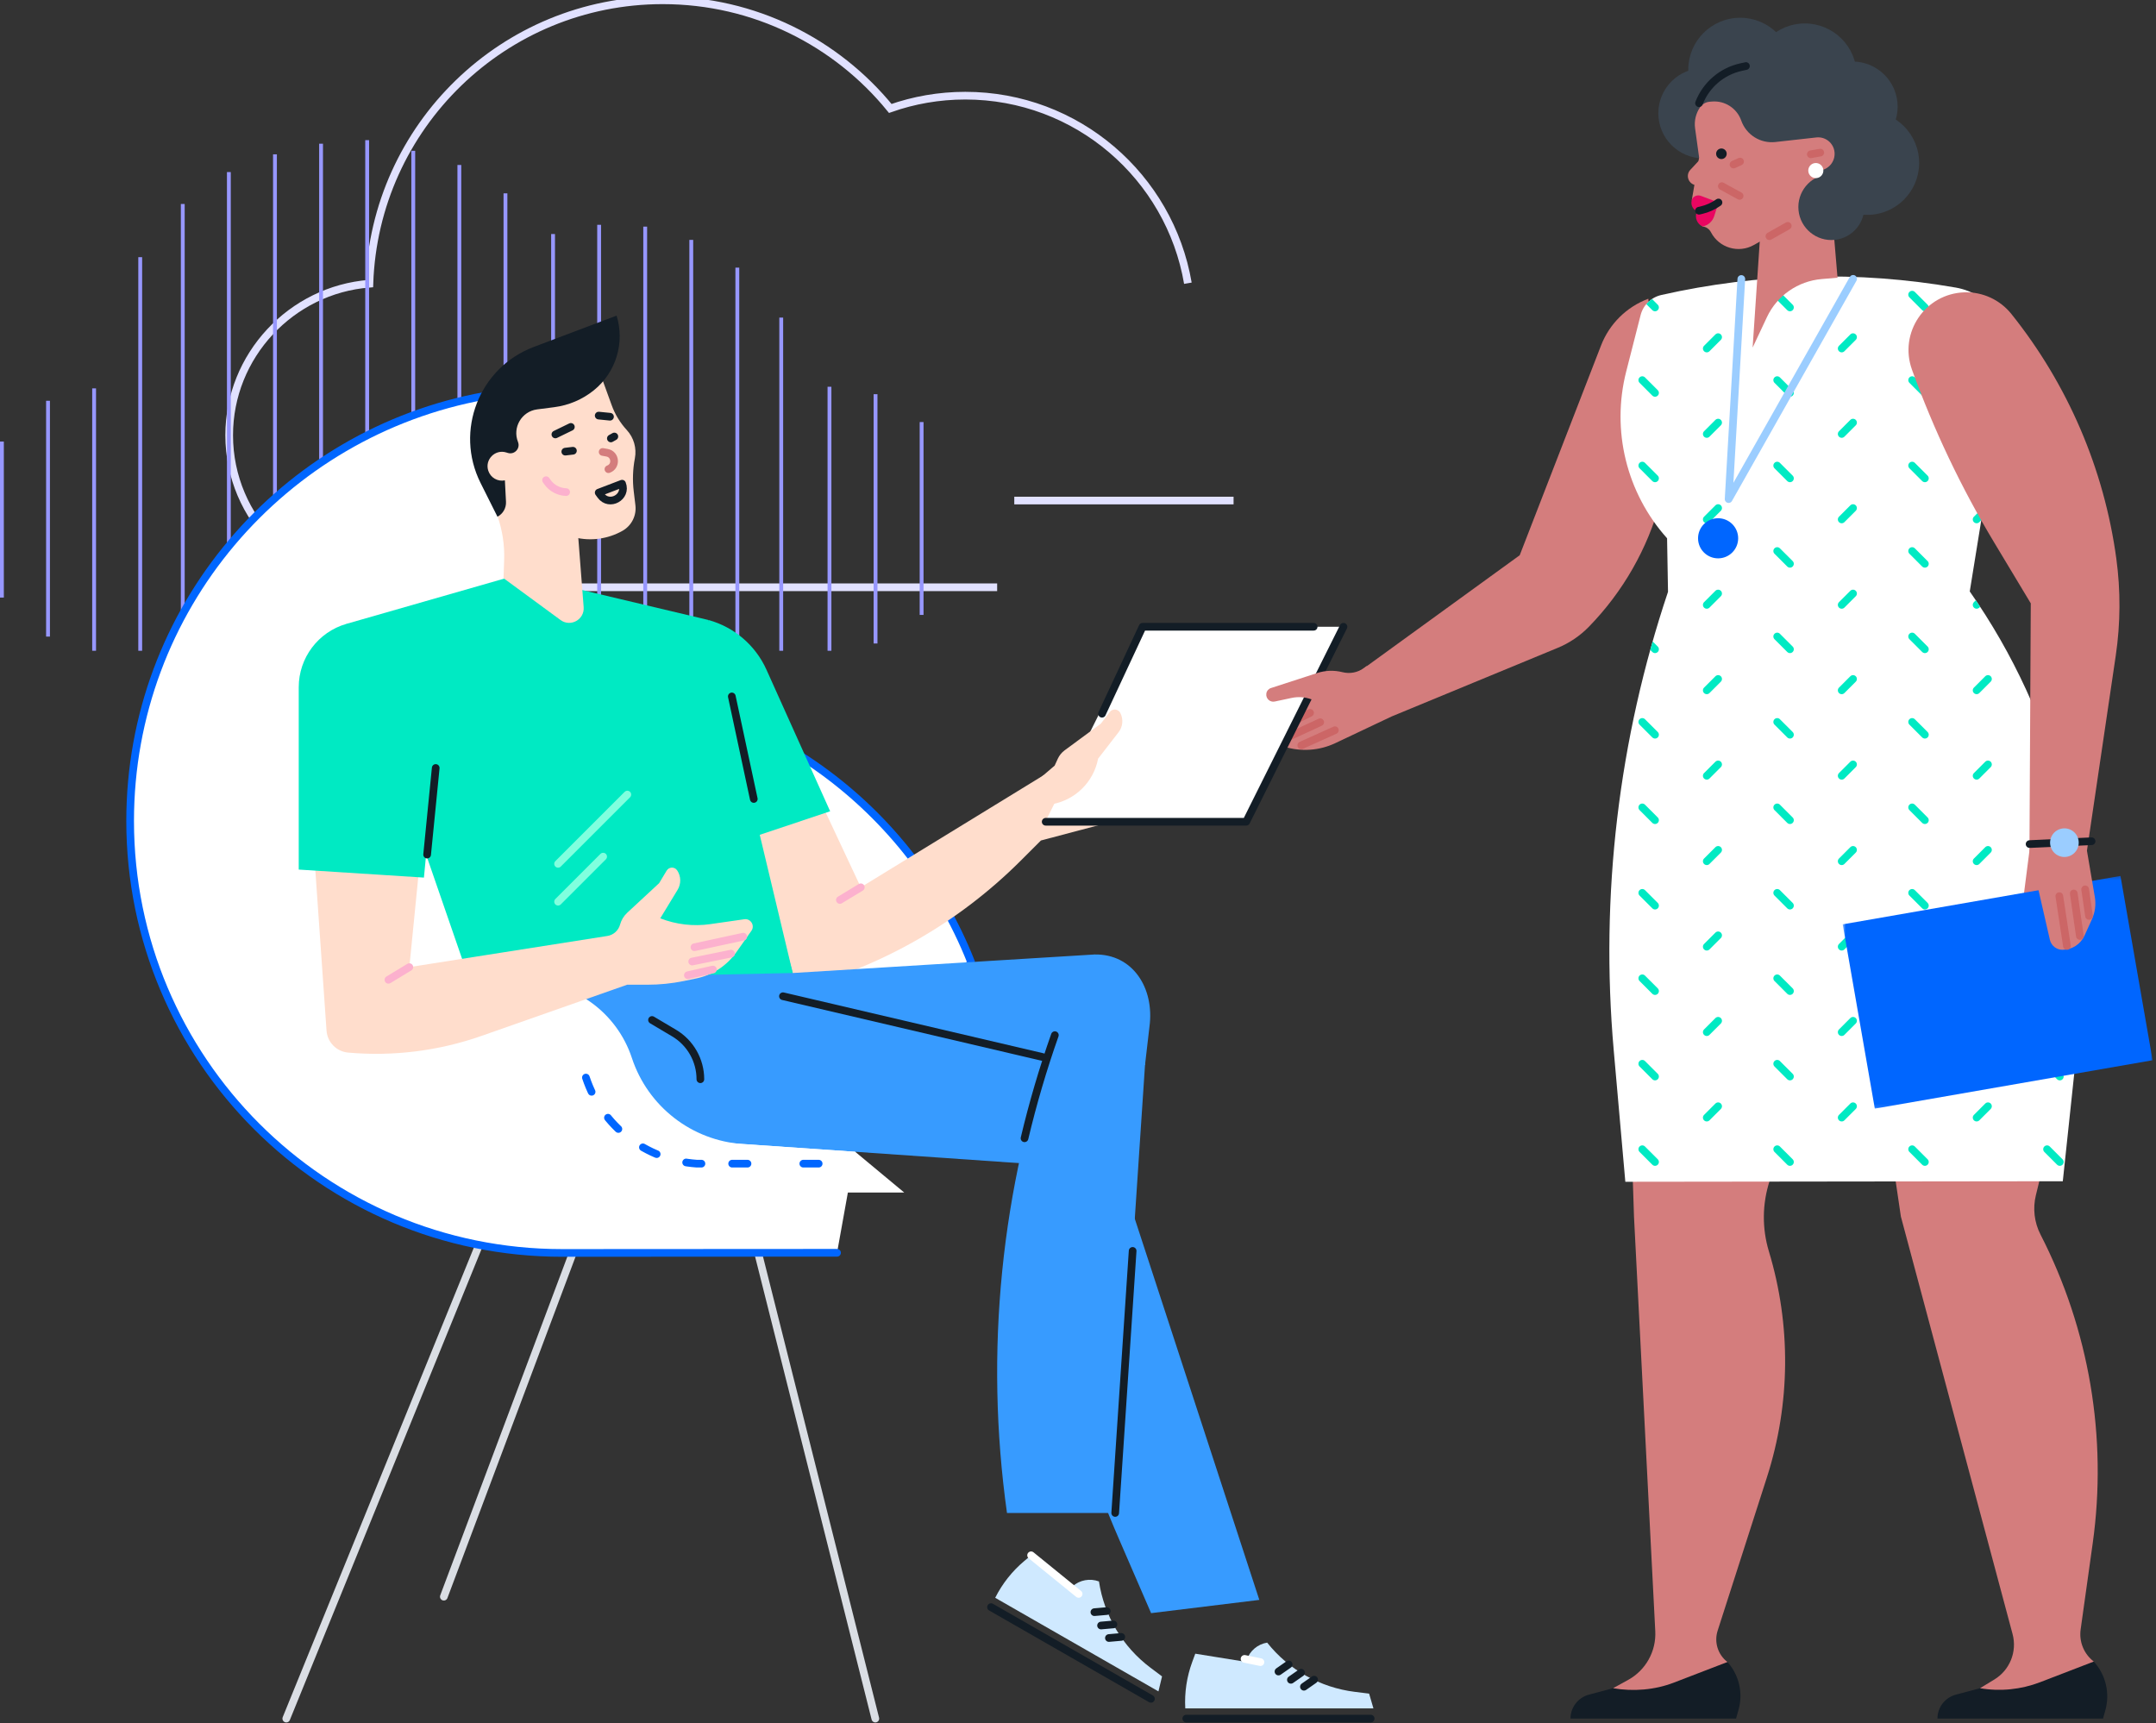 <svg xmlns="http://www.w3.org/2000/svg" xmlns:xlink="http://www.w3.org/1999/xlink" width="608" height="486" viewBox="0 0 608 486">
    <rect x="0" y="0" width="608" height="486" fill="#333333" stroke="none"/>
    <defs>
        <path id="prefix__a" d="M0.647 0.273L88.041 0.273 88.041 65.904 0.647 65.904z"/>
    </defs>
    <g fill="none" fill-rule="evenodd">
        <path stroke="#E1E1FF" stroke-width="2.165" d="M281.2 165.618H107.5c-23.58 0-42.871-19.292-42.871-42.87 0-22.46 17.504-41.029 39.544-42.742 1.5-44.394 37.955-79.924 82.714-79.924 25.888 0 48.997 11.89 64.174 30.501 6.62-2.33 13.739-3.603 21.156-3.603 31.494 0 57.645 22.863 62.77 52.896m12.884 61.286h-61.84"/>
        <g stroke="#9797FF" stroke-width="1.083">
            <path d="M13.541 74.274L13.541 140.774M26.541 144.774L26.541 70.774M39.541 144.774L39.541 33.774M51.541 18.774L51.541 144.774M64.541 144.774L64.541 9.774M77.541 144.774L77.541 4.774M90.541 1.774L90.541 144.774M103.541.774L103.541 144.774M116.541 3.774L116.541 144.774M129.541 7.774L129.541 144.774M142.541 15.774L142.541 144.774M155.967 27.247L155.967 144.774M168.958 24.648L168.958 144.773M181.949 25.159L181.949 144.774M194.941 28.899L194.941 144.774M207.932 36.727L207.932 144.774M220.312 50.815L220.312 144.773M233.915 70.321L233.915 144.774M246.907 72.417L246.907 142.72M259.898 80.274L259.898 134.662M.541 85.774L.541 129.774" transform="translate(0 38.752)"/>
        </g>
        <path stroke="#DADEE4" stroke-linecap="round" stroke-linejoin="round" stroke-width="2.165" d="M213.794 353.348L246.846 484.67M161.547 353.348L125.162 450.291M135.316 350.577L80.731 484.669"/>
        <g>
            <path fill="#FFF" d="M206.75 205.278s20.98-15.691 31.018-44.915c-17.88-45.053-61.857-76.911-113.277-76.911-.887 0-1.77.014-2.655.034.453-4.267.69-8.598.69-12.984 0-25.881-8.077-49.871-21.838-69.603C43.828 11.189.7 60.942.7 120.769c0 67.283 54.543 121.827 121.826 121.827 20.792 0 77.522-.045 77.522-.045" transform="translate(36 110.752)"/>
            <path stroke="#06F" stroke-linecap="round" stroke-width="2.165" d="M206.75 205.278s20.98-15.691 31.018-44.915c-17.88-45.053-61.857-76.911-113.277-76.911-.887 0-1.77.014-2.655.034.453-4.267.69-8.598.69-12.984 0-25.881-8.077-49.871-21.838-69.603C43.828 11.189.7 60.942.7 120.769c0 67.283 54.543 121.827 121.826 121.827 20.792 0 77.522-.045 77.522-.045" transform="translate(36 110.752)"/>
        </g>
        <path fill="#D47D7D" d="M464.83 84.249l4.558 52.903-1.143 4.23c-3.6 13.328-10.552 25.512-20.194 35.394-2.489 2.55-5.47 4.566-8.763 5.926l-46.843 19.352-15.854 7.51c-4.489 2.126-9.61 2.495-14.358 1.034l-5.31-1.635c-2.345-.72-2.619-3.93-.43-5.04l22.583-11.439 49.488-35.897 22.942-59.177c2.36-6.087 7.208-10.876 13.324-13.161"/>
        <path stroke="#C66" stroke-linecap="round" stroke-linejoin="round" stroke-width="2.165" d="M369.45 201.037L357.08 207.241M372.298 203.682L361.131 208.84"/>
        <path fill="#131D26" d="M487.145 468.708c3.28 3.655 4.463 8.736 3.13 13.464l-.702 2.497h-46.688c0-3.163 2.127-5.931 5.184-6.746l6.815-1.817 32.26-7.398z"/>
        <path fill="#D47D7D" d="M521.063 241.14c.018 15.906-2.476 31.714-7.389 46.842l-14.637 45.063c-2.093 6.444-2.164 13.374-.203 19.86 6.287 20.797 6.095 43.014-.55 63.698l-13.904 43.278c-1.038 3.231.07 6.765 2.764 8.827h.001l-15.126 5.822c-5.4 2.08-11.43 2.542-17.136 1.576l4.247-2.335c4.98-2.738 7.956-8.08 7.664-13.755l-5.996-116.84-3.542-108.373c2.808-15.016 15.622-25.712 30.601-25.785.293-.004.587-.004.88-.004 17.812-.085 32.305 14.314 32.326 32.126"/>
        <path fill="#131D26" d="M590.458 468.584c3.385 3.728 4.612 8.938 3.247 13.788l-.647 2.298H546.37c0-3.165 2.127-5.933 5.183-6.748l6.816-1.816 32.09-7.522z"/>
        <path fill="#D47D7D" d="M582.215 304.055l-8.086 33.001c-.916 3.737-.454 7.68 1.302 11.103 13.759 26.82 18.9 57.234 14.719 87.086l-3.402 24.294c-.486 3.464.932 6.92 3.71 9.044l-15.125 5.823c-5.4 2.078-11.26 2.666-16.964 1.7l4.046-2.459c4.367-2.654 6.461-7.87 5.14-12.808l-31.501-117.755-16.141-109.457c-2.675-18.137 11.369-34.423 29.702-34.446 13.467-.016 25.301 8.926 28.963 21.885l2.323 8.218c6.894 24.392 7.347 50.153 1.314 74.771"/>
        <path fill="#FFF" d="M555.477 166.798c24.589 35.1 35.639 77.916 31.109 120.532l-4.87 45.798-123.368.149-3.27-37.055c-3.854-43.701 1.356-87.728 15.307-129.321l-.263-15.095v-.001c-11.445-12.775-15.768-30.415-11.525-47.034l4.059-15.9c.725-2.836 2.977-5.03 5.833-5.677 27.278-6.19 55.513-6.9 83.068-2.09 9.584 1.673 16.04 10.74 14.488 20.346l-10.568 65.348z"/>
        <path fill="#00EAC3" d="M559.85 311.214l-3.201 3.203c-.423.422-.423 1.108 0 1.531.212.211.488.317.765.317.278 0 .555-.106.766-.317l3.202-3.203c.423-.423.423-1.108 0-1.53-.424-.424-1.11-.424-1.531 0M580.11 328.465c.212.21.488.317.766.317s.553-.106.765-.317c.423-.423.423-1.108 0-1.531l-3.598-3.601c-.423-.423-1.109-.423-1.533 0-.422.423-.422 1.109 0 1.53l3.6 3.602zM559.85 287.115l-3.201 3.202c-.423.423-.423 1.109 0 1.53.212.213.488.318.765.318.278 0 .554-.105.766-.317l3.202-3.202c.423-.423.423-1.108 0-1.531-.424-.423-1.107-.423-1.531 0M580.11 304.365c.212.21.488.317.766.317s.553-.106.765-.317c.423-.423.423-1.108 0-1.531l-3.598-3.6c-.424-.423-1.109-.423-1.533 0-.422.423-.422 1.108 0 1.53l3.6 3.6zM559.85 263.015l-3.201 3.202c-.423.423-.423 1.11 0 1.531.212.212.488.317.765.317.278 0 .554-.105.766-.317l3.202-3.202c.423-.423.423-1.108 0-1.53-.424-.424-1.107-.424-1.531 0M580.11 280.265c.212.211.488.317.766.317s.553-.106.765-.317c.423-.423.423-1.108 0-1.53l-3.598-3.6c-.424-.424-1.109-.424-1.533 0-.422.422-.422 1.107 0 1.53l3.6 3.6zM559.85 238.916l-3.201 3.202c-.423.423-.423 1.108 0 1.53.212.213.488.317.765.317.278 0 .554-.105.766-.316l3.202-3.203c.423-.422.423-1.107 0-1.53-.424-.423-1.107-.423-1.531 0M580.11 256.166c.212.21.488.317.766.317s.553-.106.765-.317c.423-.423.423-1.108 0-1.531l-3.598-3.6c-.424-.423-1.109-.423-1.533 0-.422.423-.422 1.108 0 1.53l3.6 3.6zM559.85 214.815l-3.201 3.203c-.423.422-.423 1.108 0 1.531.212.211.488.317.765.317.278 0 .555-.106.766-.317l3.202-3.203c.423-.423.423-1.108 0-1.53-.424-.424-1.11-.424-1.531 0M580.11 232.066c.212.21.488.317.766.317s.553-.106.765-.317c.423-.423.423-1.108 0-1.531l-3.598-3.601c-.423-.423-1.109-.423-1.533 0-.422.423-.422 1.109 0 1.53l3.6 3.602zM556.649 193.918c-.423.423-.423 1.108 0 1.531.212.212.488.317.766.317.277 0 .554-.105.765-.317l3.202-3.202c.423-.423.423-1.109 0-1.532-.423-.422-1.11-.422-1.531 0l-3.202 3.203zM556.649 171.35c.212.211.488.317.766.317.277 0 .554-.106.765-.317l.224-.224c-.404-.615-.812-1.228-1.224-1.838l-.531.531c-.423.423-.423 1.108 0 1.531M556.649 147.25c.212.211.488.317.766.317.277 0 .553-.106.765-.317l.547-.546.59-3.654-2.668 2.669c-.423.423-.423 1.108 0 1.531M557.414 123.467c.277 0 .554-.105.766-.317l3.202-3.202c.423-.423.423-1.108 0-1.53-.424-.424-1.108-.424-1.53 0l-3.204 3.201c-.422.423-.422 1.108 0 1.531.212.212.49.317.766.317M557.414 99.368c.277 0 .555-.105.766-.317l3.202-3.203c.423-.422.423-1.108 0-1.531-.424-.423-1.11-.423-1.53 0l-3.204 3.203c-.422.423-.422 1.108 0 1.53.212.213.49.318.766.318M521.802 311.214l-3.202 3.203c-.423.422-.423 1.108 0 1.531.212.211.488.317.765.317.278 0 .555-.106.766-.317l3.202-3.203c.423-.423.423-1.108 0-1.53-.424-.424-1.11-.424-1.531 0M539.992 323.333c-.424-.423-1.107-.423-1.53 0-.424.423-.424 1.108 0 1.531l3.6 3.601c.211.211.488.317.765.317s.554-.106.766-.317c.422-.423.422-1.109 0-1.531l-3.6-3.601zM521.802 287.115l-3.202 3.202c-.423.423-.423 1.109 0 1.53.212.213.488.318.765.318.278 0 .554-.105.766-.317l3.202-3.202c.423-.423.423-1.108 0-1.531-.424-.423-1.107-.423-1.531 0M539.992 299.233c-.424-.423-1.107-.423-1.53 0-.424.423-.424 1.108 0 1.531l3.6 3.6c.211.212.488.317.765.317s.554-.105.766-.317c.422-.423.422-1.108 0-1.53l-3.6-3.6zM521.802 263.015l-3.202 3.202c-.423.423-.423 1.11 0 1.531.212.212.488.317.765.317.278 0 .554-.105.766-.317l3.202-3.202c.423-.423.423-1.108 0-1.53-.424-.424-1.107-.424-1.531 0M539.992 275.134c-.424-.423-1.107-.423-1.53 0-.424.423-.424 1.108 0 1.53l3.6 3.6c.211.213.488.318.765.318s.554-.105.766-.317c.422-.423.422-1.108 0-1.531l-3.6-3.6zM521.802 238.916l-3.202 3.202c-.423.423-.423 1.108 0 1.53.212.213.488.317.765.317.278 0 .554-.105.766-.316l3.202-3.203c.423-.422.423-1.107 0-1.53-.424-.423-1.107-.423-1.531 0M539.992 251.034c-.424-.423-1.107-.423-1.53 0-.424.423-.424 1.108 0 1.531l3.6 3.6c.211.212.488.317.765.317s.554-.105.766-.317c.422-.423.422-1.108 0-1.53l-3.6-3.6zM521.802 214.815l-3.202 3.203c-.423.422-.423 1.108 0 1.531.212.211.488.317.765.317.278 0 .555-.106.766-.317l3.202-3.203c.423-.423.423-1.108 0-1.53-.424-.424-1.11-.424-1.531 0M539.992 226.934c-.424-.423-1.107-.423-1.53 0-.424.423-.424 1.108 0 1.531l3.6 3.601c.211.211.488.317.765.317s.554-.106.766-.317c.422-.423.422-1.109 0-1.53l-3.6-3.602zM521.802 190.716l-3.202 3.203c-.423.422-.423 1.108 0 1.53.212.212.488.318.765.318.278 0 .555-.106.766-.317l3.202-3.203c.423-.423.423-1.108 0-1.531-.424-.423-1.11-.423-1.531 0M539.992 202.834c-.424-.423-1.107-.423-1.53 0-.424.423-.424 1.108 0 1.531l3.6 3.601c.211.212.488.317.765.317s.554-.105.766-.316c.422-.424.422-1.11 0-1.532l-3.6-3.6zM521.802 166.616l-3.202 3.203c-.423.422-.423 1.108 0 1.531.212.211.488.317.765.317.278 0 .555-.106.766-.317l3.202-3.203c.423-.423.423-1.108 0-1.53-.424-.424-1.11-.424-1.531 0M539.992 178.735c-.424-.423-1.107-.423-1.53 0-.424.423-.424 1.108 0 1.53l3.6 3.6c.211.213.488.318.765.318s.554-.105.766-.317c.422-.423.422-1.108 0-1.531l-3.6-3.6zM521.802 142.517l-3.202 3.202c-.423.423-.423 1.109 0 1.53.212.213.488.318.765.318.278 0 .554-.105.766-.317l3.202-3.202c.423-.423.423-1.108 0-1.531-.424-.423-1.107-.423-1.531 0M539.992 154.635c-.424-.423-1.107-.423-1.53 0-.424.423-.424 1.108 0 1.531l3.6 3.6c.211.212.488.317.765.317s.554-.105.766-.317c.422-.423.422-1.108 0-1.53l-3.6-3.6zM521.802 118.417l-3.202 3.202c-.423.423-.423 1.109 0 1.531.212.212.488.317.765.317.278 0 .554-.105.766-.317l3.202-3.202c.423-.423.423-1.108 0-1.531-.424-.423-1.107-.423-1.531 0M539.992 130.536c-.424-.423-1.107-.423-1.53 0-.424.423-.424 1.108 0 1.53l3.6 3.6c.211.213.488.318.765.318s.554-.105.766-.317c.422-.423.422-1.108 0-1.531l-3.6-3.6zM521.802 94.317L518.6 97.52c-.423.422-.423 1.108 0 1.53.212.212.488.318.765.318.278 0 .555-.106.766-.317l3.202-3.203c.423-.423.423-1.108 0-1.531-.424-.423-1.11-.423-1.531 0M539.992 106.436c-.424-.424-1.107-.424-1.53 0-.424.422-.424 1.107 0 1.53l3.6 3.602c.211.21.488.317.765.317s.554-.107.766-.318c.422-.422.422-1.108 0-1.53l-3.6-3.602zM539.992 82.336c-.424-.423-1.107-.423-1.53 0-.424.423-.424 1.108 0 1.53l3.6 3.602c.211.21.488.317.765.317s.554-.106.766-.317c.422-.423.422-1.11 0-1.531l-3.6-3.601zM483.753 311.214l-3.203 3.203c-.423.422-.423 1.108 0 1.531.212.211.488.317.765.317.278 0 .554-.106.766-.317l3.203-3.203c.423-.423.423-1.108 0-1.53-.424-.424-1.107-.424-1.53 0M501.943 323.333c-.423-.423-1.106-.423-1.53 0-.423.423-.423 1.108 0 1.531l3.6 3.601c.212.211.489.317.766.317.276 0 .553-.106.766-.317.421-.423.421-1.109 0-1.531l-3.602-3.601zM483.753 287.115l-3.203 3.202c-.423.423-.423 1.109 0 1.53.211.213.488.318.765.318.278 0 .554-.105.766-.317l3.203-3.202c.423-.423.423-1.108 0-1.531-.422-.423-1.107-.423-1.53 0M501.943 299.233c-.423-.423-1.106-.423-1.53 0-.423.423-.423 1.108 0 1.531l3.6 3.6c.212.212.489.317.766.317.276 0 .553-.105.766-.317.421-.423.421-1.108 0-1.53l-3.602-3.6zM483.753 263.015l-3.203 3.202c-.423.423-.423 1.11 0 1.531.211.212.488.317.765.317.278 0 .554-.105.766-.317l3.203-3.202c.423-.423.423-1.108 0-1.53-.422-.424-1.107-.424-1.53 0M501.943 275.134c-.423-.423-1.106-.423-1.53 0-.423.423-.423 1.108 0 1.53l3.6 3.6c.212.213.489.318.766.318.276 0 .553-.105.766-.317.421-.423.421-1.108 0-1.531l-3.602-3.6zM483.753 238.916l-3.203 3.202c-.423.423-.423 1.108 0 1.53.211.213.488.317.765.317.278 0 .554-.105.766-.316l3.203-3.203c.423-.422.423-1.107 0-1.53-.422-.423-1.107-.423-1.53 0M501.943 251.034c-.423-.423-1.106-.423-1.53 0-.423.423-.423 1.108 0 1.531l3.6 3.6c.212.212.489.317.766.317.276 0 .553-.105.766-.317.421-.423.421-1.108 0-1.53l-3.602-3.6zM483.753 214.815l-3.203 3.203c-.423.422-.423 1.108 0 1.531.212.211.488.317.765.317.278 0 .554-.106.766-.317l3.203-3.203c.423-.423.423-1.108 0-1.53-.424-.424-1.107-.424-1.53 0M501.943 226.934c-.423-.423-1.106-.423-1.53 0-.423.423-.423 1.108 0 1.531l3.6 3.601c.212.211.489.317.766.317.276 0 .553-.106.766-.317.421-.423.421-1.109 0-1.53l-3.602-3.602zM483.753 190.716l-3.203 3.203c-.423.422-.423 1.108 0 1.53.212.212.488.318.765.318.278 0 .554-.106.766-.317l3.203-3.203c.423-.423.423-1.108 0-1.531-.424-.423-1.107-.423-1.53 0M501.943 202.834c-.423-.423-1.106-.423-1.53 0-.423.423-.423 1.108 0 1.531l3.6 3.601c.212.212.489.317.766.317.276 0 .553-.105.766-.316.421-.424.421-1.11 0-1.532l-3.602-3.6zM483.753 166.616l-3.203 3.203c-.423.422-.423 1.108 0 1.531.212.211.488.317.765.317.278 0 .554-.106.766-.317l3.203-3.203c.423-.423.423-1.108 0-1.53-.424-.424-1.107-.424-1.53 0M501.943 178.735c-.423-.423-1.106-.423-1.53 0-.423.423-.423 1.108 0 1.53l3.6 3.6c.212.213.489.318.766.318.276 0 .553-.105.766-.317.421-.423.421-1.108 0-1.531l-3.602-3.6zM483.753 142.517l-3.203 3.202c-.423.423-.423 1.109 0 1.53.211.213.488.318.765.318.278 0 .554-.105.766-.317l3.203-3.202c.423-.423.423-1.108 0-1.531-.422-.423-1.107-.423-1.53 0M501.943 154.635c-.423-.423-1.106-.423-1.53 0-.423.423-.423 1.108 0 1.531l3.6 3.6c.212.212.489.317.766.317.276 0 .553-.105.766-.317.421-.423.421-1.108 0-1.53l-3.602-3.6zM483.753 118.417l-3.203 3.202c-.423.423-.423 1.109 0 1.531.211.212.488.317.765.317.278 0 .554-.105.766-.317l3.203-3.202c.423-.423.423-1.108 0-1.531-.422-.423-1.107-.423-1.53 0M501.943 130.536c-.423-.423-1.106-.423-1.53 0-.423.423-.423 1.108 0 1.53l3.6 3.6c.212.213.489.318.766.318.276 0 .553-.105.766-.317.421-.423.421-1.108 0-1.531l-3.602-3.6zM483.753 94.317l-3.203 3.203c-.423.422-.423 1.108 0 1.53.212.212.488.318.765.318.278 0 .554-.106.766-.317l3.203-3.203c.423-.423.423-1.108 0-1.531-.424-.423-1.107-.423-1.53 0M501.943 106.436c-.423-.424-1.106-.424-1.53 0-.423.422-.423 1.107 0 1.53l3.6 3.602c.212.21.489.317.766.317.276 0 .553-.107.766-.318.421-.422.421-1.108 0-1.53l-3.602-3.602zM501.943 82.336c-.423-.423-1.106-.423-1.53 0-.423.423-.423 1.108 0 1.53l3.6 3.602c.212.21.489.317.766.317.276 0 .553-.106.766-.317.421-.423.421-1.11 0-1.531l-3.602-3.601zM463.895 323.333c-.422-.423-1.107-.423-1.531 0-.423.423-.423 1.108 0 1.531l3.599 3.601c.21.211.489.317.766.317s.554-.106.766-.317c.422-.423.422-1.109 0-1.531l-3.6-3.601zM463.895 299.233c-.424-.423-1.107-.423-1.531 0-.423.423-.423 1.108 0 1.531l3.599 3.6c.212.212.489.317.766.317s.554-.105.766-.317c.422-.423.422-1.108 0-1.53l-3.6-3.6zM463.895 275.134c-.424-.423-1.107-.423-1.531 0-.423.423-.423 1.108 0 1.53l3.599 3.6c.212.213.489.318.766.318s.554-.105.766-.317c.422-.423.422-1.108 0-1.531l-3.6-3.6zM463.895 251.034c-.424-.423-1.107-.423-1.531 0-.423.423-.423 1.108 0 1.531l3.599 3.6c.212.212.489.317.766.317s.554-.105.766-.317c.422-.423.422-1.108 0-1.53l-3.6-3.6zM463.895 226.934c-.422-.423-1.107-.423-1.531 0-.423.423-.423 1.108 0 1.531l3.599 3.601c.21.211.489.317.766.317s.554-.106.766-.317c.422-.423.422-1.109 0-1.53l-3.6-3.602zM463.895 202.834c-.422-.423-1.107-.423-1.531 0-.423.423-.423 1.108 0 1.531l3.599 3.601c.21.212.489.317.766.317s.554-.105.766-.316c.422-.424.422-1.11 0-1.532l-3.6-3.6zM466.729 184.183c.277 0 .554-.105.766-.317.422-.423.422-1.108 0-1.53l-1.433-1.433c-.226.794-.458 1.587-.68 2.383l.58.58c.213.212.49.317.767.317M463.895 130.536c-.424-.423-1.107-.423-1.531 0-.423.423-.423 1.108 0 1.53l3.599 3.6c.212.213.489.318.766.318s.554-.105.766-.317c.422-.423.422-1.108 0-1.531l-3.6-3.6zM463.895 106.436c-.422-.424-1.107-.424-1.531 0-.423.422-.423 1.107 0 1.53l3.599 3.602c.21.21.489.317.766.317s.554-.107.766-.318c.422-.422.422-1.108 0-1.53l-3.6-3.602zM466.729 87.785c.277 0 .554-.105.766-.317.422-.423.422-1.108 0-1.531l-1.606-1.607c-.606.405-1.15.889-1.62 1.444l1.694 1.694c.21.212.489.317.766.317"/>
        <path fill="#3A444E" d="M523.534 19.816c.8 8.051-5.08 15.224-13.13 16.023-8.05.8-15.224-5.079-16.023-13.13-.799-8.05 5.08-15.224 13.13-16.023 8.05-.799 15.224 5.08 16.023 13.13"/>
        <path fill="#3A444E" d="M517.513 34.047c.799 8.05-5.08 15.224-13.13 16.023-8.05.8-15.224-5.08-16.023-13.13-.8-8.05 5.08-15.224 13.13-16.023 8.05-.799 15.224 5.08 16.023 13.13"/>
        <path fill="#3A444E" d="M505.322 18.209c.799 8.05-5.08 15.224-13.13 16.023-8.05.799-15.224-5.08-16.023-13.13-.8-8.05 5.08-15.224 13.13-16.023 8.05-.799 15.224 5.08 16.023 13.13"/>
        <path fill="#3A444E" d="M493.034 30.685c.694 6.99-4.41 13.22-11.402 13.915-6.99.693-13.22-4.412-13.915-11.403-.693-6.991 4.411-13.22 11.402-13.914 6.992-.694 13.221 4.41 13.915 11.402M535.08 28.82c.692 6.991-4.412 13.221-11.403 13.915-6.992.693-13.22-4.412-13.915-11.402-.694-6.992 4.411-13.22 11.402-13.915 6.991-.694 13.221 4.411 13.915 11.402"/>
        <path fill="#D47D7D" d="M498.284 89.435l-4.035 8.58 3.056-45.508 17.723-11.585 3.16 37.396-4.482.382c-6.688.569-12.566 4.66-15.422 10.735"/>
        <path fill="#3A444E" d="M541.133 44.502c.8 8.05-5.08 15.223-13.13 16.023-8.05.799-15.224-5.08-16.023-13.13-.799-8.05 5.08-15.225 13.13-16.024 8.05-.798 15.224 5.08 16.023 13.13"/>
        <path fill="#D47D7D" d="M482.727 28.64l-.627.056c-1.083.096-2.067.671-2.683 1.567-1.185 1.724-1.683 3.828-1.398 5.9l1.14 8.265-2.07 12.018 3.025 7.426c1.01.096 1.905.7 2.37 1.603 2.28 4.422 7.778 6.065 12.11 3.618l9.558-5.398c5.517-3.116 8.656-9.212 7.988-15.513l.904-.08c2.609-.23 4.536-2.533 4.305-5.142-.23-2.59-2.547-4.486-5.132-4.198l-11.553 1.29c-4.23.471-8.222-2.04-9.63-6.056-1.217-3.476-4.64-5.68-8.307-5.356"/>
        <path fill="#3A444E" d="M525.71 57.467c.509 5.114-3.226 9.671-8.34 10.18-5.115.507-9.672-3.228-10.18-8.342-.507-5.114 3.228-9.67 8.342-10.179 5.114-.508 9.672 3.227 10.179 8.341"/>
        <path fill="#FFF" d="M514.189 47.915c.104 1.172-.761 2.206-1.933 2.31-1.171.104-2.206-.762-2.31-1.934-.104-1.171.762-2.205 1.933-2.309 1.172-.104 2.206.762 2.31 1.933"/>
        <path fill="#131D26" d="M486.93 43.234c.074.82-.533 1.546-1.354 1.619-.821.073-1.546-.534-1.62-1.355-.072-.822.535-1.546 1.356-1.62.82-.072 1.546.535 1.619 1.356"/>
        <path fill="#D47D7D" d="M478.552 52.23c-2.247-.012-3.405-2.692-1.873-4.336l3.009-3.227"/>
        <path fill="#E90661" d="M477.232 56.061c.506-.82 1.522-1.167 2.423-.827l4.964 1.869-1.19 3.821c-.474 1.521-1.75 2.656-3.316 2.949-1.51-.712-2.229-2.458-1.657-4.027l.097-.264c-1.353-.592-1.95-2.183-1.322-3.519l.001-.002z"/>
        <path stroke="#131D26" stroke-linecap="round" stroke-linejoin="round" stroke-width="2.165" d="M484.62 57.102h0c-1.462 1.04-3.113 1.78-4.859 2.18l-.639.146"/>
        <path stroke="#C66" stroke-linecap="round" stroke-linejoin="round" stroke-width="2.165" d="M485.559 52.499L490.582 55.245M498.98 66.617L504.152 63.696M510.656 43.509L513.325 43.033"/>
        <path stroke="#131D26" stroke-linecap="round" stroke-linejoin="round" stroke-width="2.165" d="M492.365 18.625l-1.348.294c-5.42 1.183-9.887 5.008-11.89 10.183"/>
        <path stroke="#C66" stroke-linecap="round" stroke-linejoin="round" stroke-width="2.165" d="M488.853 46.405L490.705 45.566"/>
        <path stroke="#9BCDFF" stroke-linecap="round" stroke-linejoin="round" stroke-width="2.165" d="M491.06 78.673L487.476 140.756 522.592 78.635"/>
        <path fill="#06F" d="M490.17 151.8c.003 3.125-2.526 5.66-5.65 5.665-3.125.003-5.661-2.526-5.664-5.65-.004-3.125 2.525-5.661 5.65-5.664 3.124-.004 5.66 2.525 5.664 5.65"/>
        <path stroke="#C66" stroke-linecap="round" stroke-linejoin="round" stroke-width="2.165" d="M376.445 205.931L366.969 210.203"/>
        <path fill="#D47D7D" d="M572.372 239.432l-2.207 17.247c-.096.753.246 1.493.881 1.908 1.148.75 2.692.132 3.006-1.203l2.461-10.437"/>
        <g transform="translate(519 246.752)">
            <mask id="prefix__b" fill="#fff">
                <use xlink:href="#prefix__a"/>
            </mask>
            <path fill="#06F" d="M9.706 65.904L88.041 52.251 78.982 0.273 0.647 13.927z" mask="url(#prefix__b)"/>
        </g>
        <path fill="#D47D7D" d="M572.688 170.154l-.373 69.725 5.756 25.146c.38 1.657 1.851 2.833 3.551 2.836 2.677.005 5.11-1.558 6.216-3.996l2.093-4.61c.896-1.973 1.181-4.17.817-6.308l-2.22-13.044 8.127-55.032c1.338-9.057 1.39-18.257.157-27.327v-.001c-3.434-25.257-13.665-49.106-29.598-69.002-3.209-4.006-8.118-6.265-13.247-6.096-11.055.364-18.539 11.405-14.782 21.808 6.128 16.969 13.897 33.3 23.196 48.762l10.307 17.139z"/>
        <path stroke="#131D26" stroke-linecap="round" stroke-linejoin="round" stroke-width="2.165" d="M572.355 238.045L589.836 237.242"/>
        <path fill="#9BCDFF" d="M586.052 236.538c.612 2.144-.63 4.377-2.773 4.989-2.143.612-4.377-.63-4.99-2.773-.611-2.143.63-4.377 2.774-4.988 2.143-.613 4.377.629 4.989 2.772"/>
        <path stroke="#C66" stroke-linecap="round" stroke-linejoin="round" stroke-width="2.165" d="M580.735 252.721L582.878 266.773M588.021 250.803L589.11 258.305M584.812 251.975L586.53 263.961"/>
        <path stroke="#06F" stroke-linecap="round" stroke-width="2.165" d="M166.151 305.009h53.008c15.54 0 30.834 3.888 44.487 11.309l5.796 3.15"/>
        <path fill="#FDC" d="M242.75 250.231l-30.347-64.696-6.054-1.977c-12.137-3.963-23.222 8.348-18.006 20.001 13.256 29.616 34.623 75.775 34.623 75.775 24.547-6.071 46.973-18.722 64.864-36.592l5.717-5.71 16.432-4.349-1.55-18.734-14.223 4.743-51.456 31.539z"/>
        <path stroke="#FCB1CE" stroke-linecap="round" stroke-linejoin="round" stroke-width="2.165" d="M242.75 250.231L236.853 253.808"/>
        <path fill="#00EAC3" d="M199.793 174.851l-1.865 66.043 36.178-12.102-17.958-39.923c-3.092-6.875-9.087-12.013-16.355-14.018"/>
        <path fill="#379BFF" d="M223.56 274.404l85.063-5.223c10.786-.24 16.993 9.451 15.532 20.346l-1.259 10.83L295 303.453l-30.045 8.3c-27.078 7.481-55.2 10.461-83.244 8.821l-.89-.052c-17.24-1.008-30.808-14.662-31.697-31.712-.708-13.592-1.395-26.68-1.395-26.68h72.444l3.387 12.273z"/>
        <path fill="#CFE9FF" d="M334.253 481.8c-.248-4.455.418-8.912 1.959-13.098l.858-2.335 14.317 2.307.175-.518c.87-2.58 3.094-4.47 5.782-4.912 6.101 7.692 14.98 12.678 24.723 13.885l4.029.5 1.22 4.17h-53.063z"/>
        <g>
            <path fill="#FFF" d="M52.535 0.917L0.535 0.917" transform="translate(334 483.752)"/>
            <path stroke="#131D26" stroke-linecap="round" stroke-linejoin="round" stroke-width="2.165" d="M52.535 0.917L0.535 0.917" transform="translate(334 483.752)"/>
        </g>
        <g>
            <path fill="#FFF" d="M3.406 0.648L0.535 2.65" transform="translate(360 468.752)"/>
            <path stroke="#131D26" stroke-linecap="round" stroke-linejoin="round" stroke-width="2.165" d="M3.406 0.648L0.535 2.65" transform="translate(360 468.752)"/>
        </g>
        <g>
            <path fill="#FFF" d="M2.911 0.98L0.039 2.982" transform="translate(364 470.752)"/>
            <path stroke="#131D26" stroke-linecap="round" stroke-linejoin="round" stroke-width="2.165" d="M2.911 0.98L0.039 2.982" transform="translate(364 470.752)"/>
        </g>
        <g>
            <path fill="#FFF" d="M3.585 0.935L0.714 2.937" transform="translate(367 472.752)"/>
            <path stroke="#131D26" stroke-linecap="round" stroke-linejoin="round" stroke-width="2.165" d="M3.585 0.935L0.714 2.937" transform="translate(367 472.752)"/>
        </g>
        <path stroke="#FFF" stroke-linecap="round" stroke-linejoin="round" stroke-width="2.165" d="M350.966 467.831L355.45 468.746"/>
        <path fill="#379BFF" d="M197.996 275.614l96.05 22.488c7.442 1.742 13.435 7.242 15.81 14.508l45.278 138.586-30.52 3.734-9.109-21.02c-14.535-33.541-23.328-69.288-26.012-105.746l-111.933-7.751c-14.274-.988-26.367-10.883-30.162-24.68l-5.533-20.12h56.131z"/>
        <path fill="#F69" d="M352.503 444.205L330.559 446.87M289.493 328.164L297.6 323.724"/>
        <path stroke="#131D26" stroke-linecap="round" stroke-linejoin="round" stroke-width="2.165" d="M220.797 280.952L294.046 298.102"/>
        <path fill="#CFE9FF" d="M280.651 450.603c2-3.987 4.796-7.522 8.212-10.387l1.908-1.6 11.272 9.124.41-.363c2.038-1.805 4.908-2.338 7.46-1.385 1.466 9.707 6.688 18.45 14.54 24.342l3.247 2.438-1.014 4.226-46.034-26.394z"/>
        <g>
            <path fill="#FFF" d="M45.579 26.347L0.468 0.482" transform="translate(279 452.752)"/>
            <path stroke="#131D26" stroke-linecap="round" stroke-linejoin="round" stroke-width="2.165" d="M45.579 26.347L0.468 0.482" transform="translate(279 452.752)"/>
        </g>
        <g>
            <path fill="#FFF" d="M4.109 0.596L0.623 0.904" transform="translate(308 453.752)"/>
            <path stroke="#131D26" stroke-linecap="round" stroke-linejoin="round" stroke-width="2.165" d="M4.109 0.596L0.623 0.904" transform="translate(308 453.752)"/>
        </g>
        <g>
            <path fill="#FFF" d="M3.99 0.362L0.503 0.67" transform="translate(310 457.752)"/>
            <path stroke="#131D26" stroke-linecap="round" stroke-linejoin="round" stroke-width="2.165" d="M3.99 0.362L0.503 0.67" transform="translate(310 457.752)"/>
        </g>
        <g>
            <path fill="#FFF" d="M4.205 0.886L0.718 1.194" transform="translate(312 460.752)"/>
            <path stroke="#131D26" stroke-linecap="round" stroke-linejoin="round" stroke-width="2.165" d="M4.205 0.886L0.718 1.194" transform="translate(312 460.752)"/>
        </g>
        <path stroke="#FFF" stroke-linecap="round" stroke-linejoin="round" stroke-width="2.165" d="M290.771 438.617L304.176 449.51"/>
        <path fill="#00EAC3" d="M223.56 274.404L199.793 174.851 145.977 162.089 97.688 175.942 132.354 276.321z"/>
        <path fill="#FDC" d="M141.994 163.057l.18-5.12c.147-4.204-.49-8.4-1.879-12.37L134.64 129.4l4.061-13.086 21.938 3.882 3.955 51.035c.271 3.5-3.69 5.702-6.52 3.626l-16.079-11.8z"/>
        <path fill="#FDC" d="M169.475 105.946l3.02 8.316c.941 2.599 2.392 4.984 4.265 7.017 1.98 2.149 2.824 5.11 2.276 7.98-.584 3.057-.693 6.186-.323 9.276l.475 3.965c.35 2.919-1.09 5.76-3.652 7.204-4.097 2.308-8.919 2.969-13.485 1.847l-9.049-2.223c-2.777-.682-5.16-2.453-6.616-4.915l-9.22-15.596c-.664-7.376 3.933-14.207 11.016-16.37l21.293-6.501z"/>
        <path fill="#131D26" d="M173.879 89.005c2.38 7.675-.165 16.025-6.421 21.068-3.204 2.583-7.06 4.228-11.142 4.756l-4.837.624c-4.367.565-7.03 5.093-5.403 9.183.728 1.827-.986 3.683-2.864 3.103l-.454-.14c-3.166-.977-6.109 2.037-5.056 5.18.654 1.951 2.663 3.107 4.68 2.69l.31 6.038c.09 1.754-.85 3.4-2.406 4.215l-4.768-9.524c-7.357-14.695-.392-32.528 14.978-38.344l23.382-8.849z"/>
        <path stroke="#D47D7D" stroke-linecap="round" stroke-linejoin="round" stroke-width="2.165" d="M169.95 127.456l1.246.225c2.423.438 2.702 3.802.383 4.633"/>
        <path stroke="#FCB1CE" stroke-linecap="round" stroke-linejoin="round" stroke-width="2.165" d="M159.655 138.781h0c-2.136-.074-4.113-1.148-5.338-2.9l-.324-.463"/>
        <path stroke="#131D26" stroke-linecap="round" stroke-linejoin="round" stroke-width="2.165" d="M161.567 127.115L159.416 127.37M160.984 120.396L156.619 122.52M172.265 123.645L173.248 123.097M168.837 117.204L172.021 117.524M168.837 138.93l6.591-2.523c1.486 3.78-3.626 6.588-6.02 3.307l-.571-.784z"/>
        <path fill="#379BFF" d="M322.973 299.198l-8.48 127.483h-30.52c-6.365-45.351-1.734-91.566 13.501-134.753l.126-.356 25.373 7.626z"/>
        <path stroke="#131D26" stroke-linecap="round" stroke-linejoin="round" stroke-width="2.165" d="M288.92 321.012c2.329-9.815 5.182-19.523 8.555-29.084M319.409 352.774L314.493 426.68"/>
        <path fill="#FFF" d="M93.916 276.803h54.452c13.553 0 25.577 8.694 29.825 21.563 4.521 13.695 16.88 23.29 31.267 24.278l31.707 2.174 13.826 11.496H137.377l-43.46-59.511z"/>
        <path fill="#FDC" d="M98.18 296.847c12.738 1.131 25.57-.478 37.635-4.716l41.077-14.434 5.628.01c3.476.005 6.944-.347 10.348-1.05l3.513-.727c4.56-.943 8.591-3.586 11.272-7.394l4.245-6.028c1.054-1.496-.19-3.527-2.003-3.267l-9.579 1.376c-4.769.685-9.634.121-14.119-1.637l4.891-8.042c1.031-1.695.983-3.835-.124-5.482-.718-1.067-2.3-1.026-2.964.076l-2.13 3.542-8.974 8.316c-.978.907-1.684 2.07-2.036 3.355-.46 1.684-1.865 2.94-3.588 3.211l-55.835 8.788 7.121-71.774-24.59-8.029c-6.216-2.03-12.508 2.88-12.053 9.401l6.167 88.291c.23 3.288 2.815 5.922 6.098 6.214"/>
        <path stroke="#FCB1CE" stroke-linecap="round" stroke-linejoin="round" stroke-width="2.165" d="M195.839 267.132L209.601 264.156M195.206 271.17L206.154 268.94M193.979 275.031L201.039 273.422M115.437 272.745L109.539 276.322"/>
        <path fill="#00EAC3" d="M97.688 175.942c-7.96 2.294-13.443 9.58-13.443 17.865v51.428l35.306 2.26 5.611-58.801-27.474-12.752z"/>
        <path stroke="#131D26" stroke-linecap="round" stroke-width="2.165" d="M120.451 241.007L122.875 216.58M206.375 196.405L212.571 225.324"/>
        <path stroke="#06F" stroke-dasharray="4.33 8.661" stroke-linecap="round" stroke-width="2.165" d="M165.23 303.891h0c4.522 13.694 16.88 23.291 31.268 24.277h21.299M226.538 328.168L234.106 328.168"/>
        <path stroke="#131D26" stroke-linecap="round" stroke-linejoin="round" stroke-width="2.165" d="M183.87 287.648l6.218 3.69c4.6 2.728 7.42 7.68 7.42 13.028"/>
        <path fill="#FFF" d="M351.433 231.75L294.782 231.75 322.215 176.756 378.866 176.756z"/>
        <path stroke="#131D26" stroke-linecap="round" stroke-linejoin="round" stroke-width="2.165" d="M378.866 176.756L351.433 231.75 294.889 231.75M310.77 201.28L322.216 176.756 370.456 176.756"/>
        <path fill="#D47D7D" d="M378.589 189.566c-2.348-.595-4.817-.513-7.121.235l-13.063 4.243c-.689.224-1.19.819-1.289 1.538l-.006.049c-.188 1.364 1.027 2.498 2.368 2.212l4.753-1.013c1.841-.392 3.753-.264 5.526.37l.073.026c1.947.695 4.031.838 6.039.415l6.042-1.271 3.641-8.641-.948.686c-1.735 1.255-3.938 1.677-6.015 1.15"/>
        <path fill="#FDC" d="M292.574 220.055l4.838-4.133.898-1.96c.429-.933 1.088-1.744 1.915-2.354l10.23-7.538s1.348-1.758 2.514-3.282c.782-1.022 2.36-.884 2.96.272.914 1.755.723 3.882-.49 5.446l-5.768 7.445c-1.247 6.52-6.358 11.61-12.883 12.832l-1.871.35-2.343-7.078z"/>
        <path stroke="#80FFDE" stroke-linecap="round" stroke-linejoin="round" stroke-width="2.165" d="M157.377 243.618L176.916 224.079M157.377 254.294L170.092 241.579"/>
    </g>
</svg>
